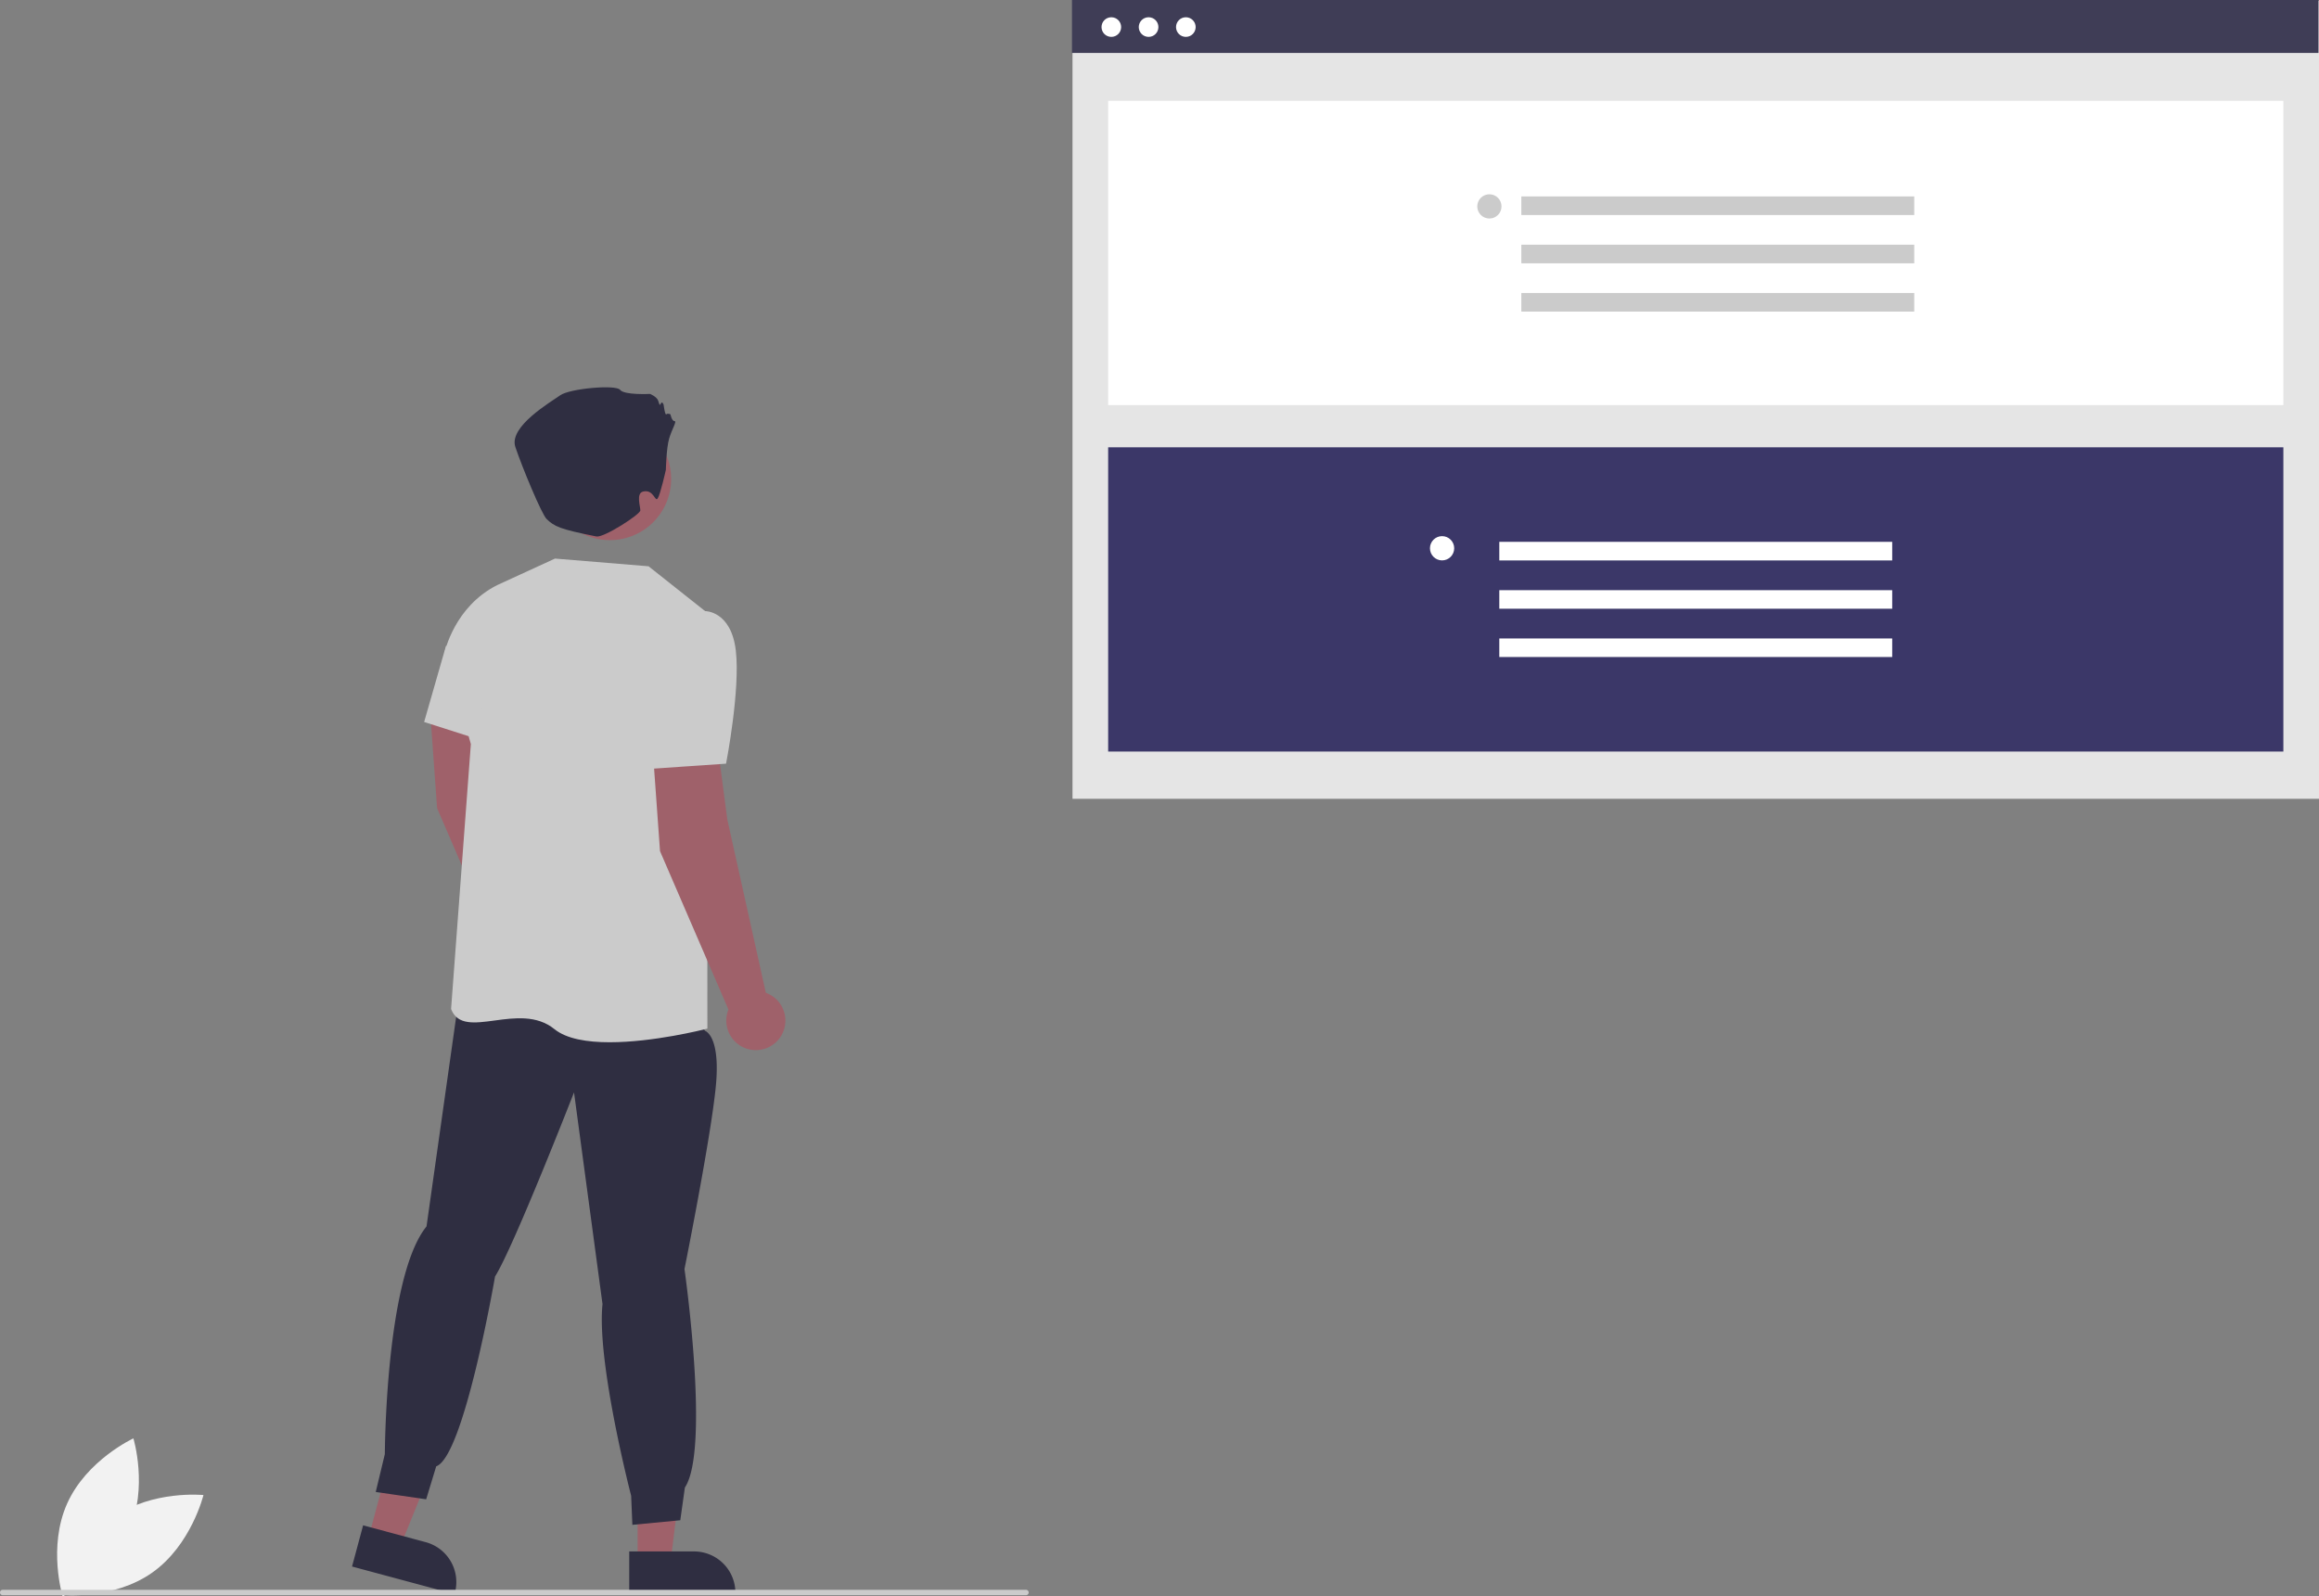 <svg xmlns="http://www.w3.org/2000/svg" width="863.413" height="594.503" data-name="Layer 1"><rect width="100%" height="100%" fill="#808080" stroke="none"/><path fill="#f2f2f2" d="M42.165 565.09c-14.537 10.271-19.057 28.88-19.057 28.88s19.049 1.955 33.586-8.316 19.057-28.88 19.057-28.88-19.05-1.955-33.586 8.316Z"/><path fill="#f2f2f2" d="M47.98 570.235c-7.275 16.245-24.662 24.268-24.662 24.268S17.725 576.19 25 559.944s24.662-24.268 24.662-24.268 5.593 18.314-1.682 34.559Z"/><path fill="#e5e5e5" d="M399.32.263h464.093v297.226H399.32z"/><path fill="#fff" d="M412.591 37.543h437.552v113.305H412.591z"/><path fill="#3b3768" d="M412.591 166.584h437.552v113.305H412.591z"/><path fill="#3f3d56" d="M399.122 0h464.093v19.716H399.122z"/><circle cx="413.774" cy="10.08" r="3.654" fill="#fff"/><circle cx="427.644" cy="10.08" r="3.654" fill="#fff"/><circle cx="441.515" cy="10.08" r="3.654" fill="#fff"/><path fill="#cbcbcb" d="M566.424 73.151h146.292v6.917H566.424zM566.424 91.134h146.292v6.917H566.424zM566.424 109.117h146.292v6.917H566.424z"/><circle cx="554.531" cy="76.87" r="4.514" fill="#cbcbcb"/><path fill="#fff" d="M558.221 201.795h146.292v6.917H558.221zM558.221 219.779h146.292v6.917H558.221zM558.221 237.762h146.292v6.917H558.221z"/><circle cx="536.918" cy="204.182" r="4.514" fill="#fff"/><path fill="#9f616a" d="m202.138 353.733-14.35-64.572-3.266-24.893-24.271 2.023 2.489 34.694 25.475 58.978a11 11 0 1 0 13.923-6.23ZM237.4 581.782h12.259l5.833-47.288-18.095.001.003 47.287z"/><path fill="#2f2e41" d="m234.272 577.78 24.144-.001h.001a15.387 15.387 0 0 1 15.387 15.386v.5l-39.531.001Z"/><path fill="#9f616a" d="m137.175 572.735 11.839 3.184 17.917-44.149-17.474-4.7-12.282 45.665z"/><path fill="#2f2e41" d="m135.195 568.057 23.315 6.271h.001a15.387 15.387 0 0 1 10.861 18.856l-.13.482-38.174-10.268ZM257.02 374.486l5.435 9.4s5.971 1.632 4.02 21.098-11.628 67.627-11.628 67.627 9.592 67.174.145 81.366l-1.71 12.187-17.839 1.705-.45-10.813s-12.906-49.684-10.666-71.398l-10.605-78.836s-22.504 57.635-29.409 68.566c0 0-11.536 67.075-21.9 70.684l-3.743 12.287-18.78-2.73 3.397-14.11s.185-65.912 15.516-84.779l11.846-83.778Z"/><path fill="#cbcbcb" d="M227.01 388.153c-8.331 0-16.071-1.226-20.59-4.895-6.556-5.322-14.913-4.196-22.286-3.201-7.387.995-13.766 1.855-16.146-4.181l-.042-.106.008-.115 7.356-98.562-9.764-34.08.024-.12c.035-.17 3.657-17.043 19.592-25.01l21.478-9.86 34.823 2.868 21.846 17.311v.242l.062 154.63-.376.096c-1.163.299-19.703 4.983-35.985 4.983Z"/><path fill="#cbcbcb" d="m180.318 276.041-22.406-7.164 8.137-28.348 11.578 1.277Z"/><path fill="#9f616a" d="m285.138 369.733-14.35-64.572-3.266-24.893-24.271 2.023 2.489 34.694 25.475 58.978a11 11 0 1 0 13.923-6.23Z"/><path fill="#cbcbcb" d="m239.91 286.472-1.905-25.416 24.146-33.475.245-.008c.1-.006 9.812-.174 11.561 14.705 1.705 14.505-3.509 41.476-3.562 41.746l-.073.377Z"/><circle cx="395.371" cy="331.105" r="22.793" fill="#9f616a" transform="rotate(-9.217 -636.21 1298.584)"/><path fill="#2f2e41" d="M247.916 174.973s.182-8.013 1.195-11.559 3.04-6.585 2.026-6.585-1.52-2.532-1.52-2.532-1.012-.507-1.519 0-1.013-3.546-1.013-3.546-.506-1.52-1.013-.506-.506.506-1.013-1.013-3.04-2.533-3.04-2.533-9.623.507-11.143-1.52-18.74-.506-22.286 2.027-19.248 11.65-16.715 19.247 9.823 25.092 11.65 26.846c2.888 2.773 4.888 3.773 18.558 6.493 2.675.533 16.33-8.2 16.33-9.72s-1.646-6.338 1-7c4-1 4.45 4.057 5.464 2.538s3.039-10.637 3.039-10.637Z"/><path fill="#cbcbcb" d="M382 594.072H1a1 1 0 0 1 0-2h381a1 1 0 0 1 0 2Z"/></svg>